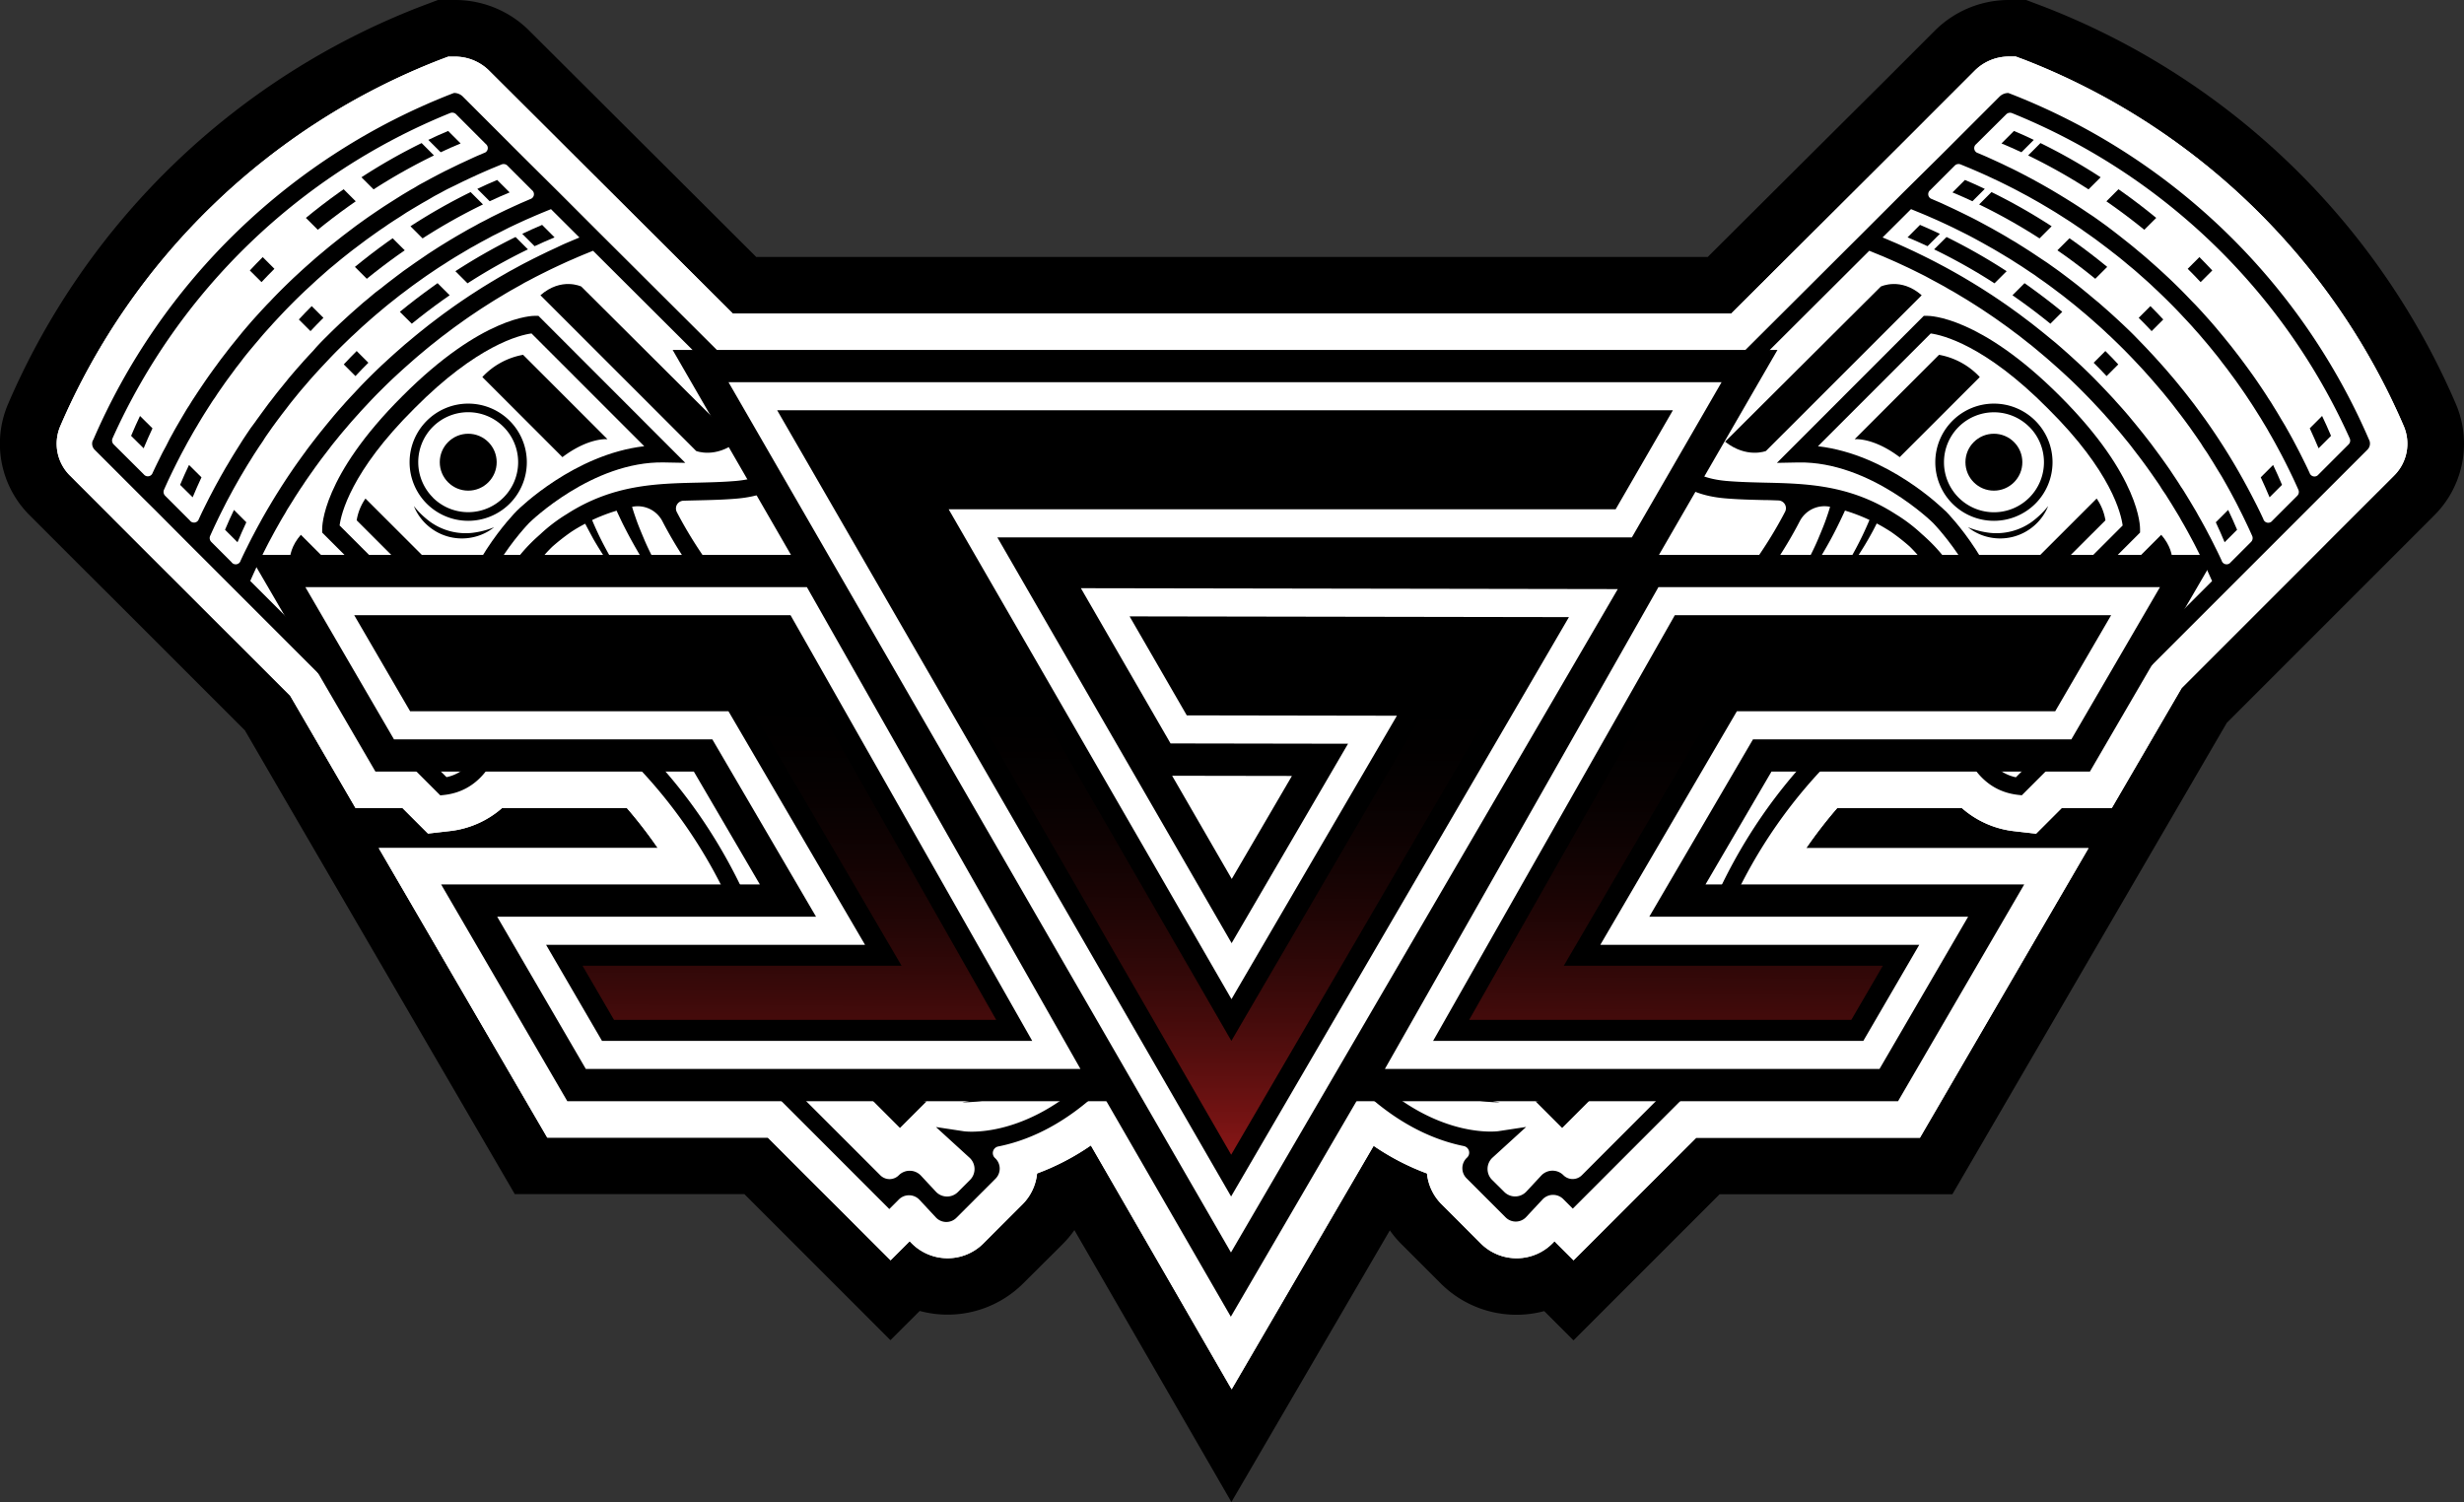<svg xmlns="http://www.w3.org/2000/svg" xmlns:xlink="http://www.w3.org/1999/xlink" viewBox="0 0 904.98 551.69"><rect x="0" y="0" width="904.98" height="551.69" fill="#333333" stroke="none"/><defs><style>.cls-1{fill:#fff;}.cls-2{fill:url(#linear-gradient);}.cls-3{fill:url(#linear-gradient-2);}.cls-4{fill:url(#linear-gradient-3);}</style><linearGradient id="linear-gradient" x1="451.51" y1="486.76" x2="452.7" y2="253.46" gradientUnits="userSpaceOnUse"><stop offset="0" stop-color="#ff2a2a"/><stop offset="1" stop-opacity="0"/></linearGradient><linearGradient id="linear-gradient-2" x1="289.3" y1="485.97" x2="290.49" y2="252.67" xlink:href="#linear-gradient"/><linearGradient id="linear-gradient-3" x1="614.93" y1="487.56" x2="616.12" y2="254.26" xlink:href="#linear-gradient"/></defs><g id="Слой_2" data-name="Слой 2"><g id="Layer_1" data-name="Layer 1"><path d="M901.94,148.25A271.39,271.39,0,0,0,750.76,2.49L744.17,0h-6.23a38.44,38.44,0,0,0-27.36,11.31l-17,17-4.94,4.92L675.27,46.52l-14.06,14-34,33.86H277.75l-32.3-32.21L229.76,46.54,216.37,33.18,194.48,11.36A38.49,38.49,0,0,0,167.07,0h-6.23l-6.65,2.51A271.37,271.37,0,0,0,3,148.3a37.06,37.06,0,0,0,7.93,41l17.35,17.36,17,16.94,44.67,44.67,13,22.38h0l86.11,147.93h84.32l53.66,53.65,10.75-10.73a39.32,39.32,0,0,0,38.08-10.18L390.25,457a39,39,0,0,0,4.36-5.18l57.66,99.87,58.19-99.78a38.41,38.41,0,0,0,4.29,5.09l14.41,14.41a39.37,39.37,0,0,0,38,10.15l10.75,10.75,53.68-53.68h85.49l79.61-136.76,5.73-9.84,15.45-26.55,41.82-41.82,12.14-12.13L894,189.35A37.17,37.17,0,0,0,901.94,148.25Z"/><path class="cls-1" d="M400.66,420.71A89.52,89.52,0,0,1,380.9,431a18.67,18.67,0,0,1-5.35,11.33l-14.37,14.37a18.61,18.61,0,0,1-26.78-.5l-.3-.31-7,7L282,417.83H201l-61.9-106.34h102.5a168.81,168.81,0,0,0-11.38-14.72H184.42a35,35,0,0,1-19.28,8.48l-7.95.91-9.39-9.39H130.57l-24-41.25L60,209,43,192,25.68,174.65a16.43,16.43,0,0,1-3.51-18.19A250.57,250.57,0,0,1,161.68,21.91l2.95-1.11h2.44a17.8,17.8,0,0,1,12.69,5.26l21.93,21.85,13.38,13.35,15.71,15.65,38.38,38.26H635.85l35.13-35,4.92-4.9,14.05-14,13.36-13.33L708.23,43l17-17a17.79,17.79,0,0,1,12.68-5.24h2.43l3,1.11A250.54,250.54,0,0,1,882.83,156.44a16.48,16.48,0,0,1-3.5,18.21l-22.18,22.17L845,209l-43.73,43.73-25.67,44.09H757.2l-9.39,9.39-7.93-.91a34.94,34.94,0,0,1-19.29-8.48H674.75a167.31,167.31,0,0,0-11.38,14.72H767.06l-61.9,106.34H623L577.94,462.9l-7-7-.3.32a18.61,18.61,0,0,1-26.76.5L529.46,442.3A18.63,18.63,0,0,1,524.1,431a89.6,89.6,0,0,1-19.59-10.15l-52.15,89.43Z"/><path class="cls-1" d="M400.66,420.71A89.52,89.52,0,0,1,380.9,431a18.67,18.67,0,0,1-5.35,11.33l-14.37,14.37a18.61,18.61,0,0,1-26.78-.5l-.3-.31-7,7L282,417.83H201l-61.9-106.34h102.5a168.81,168.81,0,0,0-11.38-14.72H184.42a35,35,0,0,1-19.28,8.48l-7.95.91-9.39-9.39H130.57l-24-41.25L60,209,43,192,25.68,174.65a16.43,16.43,0,0,1-3.51-18.19A250.57,250.57,0,0,1,161.68,21.91l2.95-1.11h2.44a17.8,17.8,0,0,1,12.69,5.26l21.93,21.85,13.38,13.35,15.71,15.65,38.38,38.26H635.85l35.13-35,4.92-4.9,14.05-14,13.36-13.33L708.23,43l17-17a17.79,17.79,0,0,1,12.68-5.24h2.43l3,1.11A250.54,250.54,0,0,1,882.83,156.44a16.48,16.48,0,0,1-3.5,18.21l-22.18,22.17L845,209l-43.73,43.73-25.67,44.09H757.2l-9.39,9.39-7.93-.91a34.94,34.94,0,0,1-19.29-8.48H674.75a167.31,167.31,0,0,0-11.38,14.72H767.06l-61.9,106.34H623L577.94,462.9l-7-7-.3.32a18.61,18.61,0,0,1-26.76.5L529.46,442.3A18.63,18.63,0,0,1,524.1,431a89.6,89.6,0,0,1-19.59-10.15l-52.15,89.43Z"/><path class="cls-1" d="M869.88,165.2,847.7,187.37,835.57,199.5l-45,45L767.94,283.4H751.66l-8.74,8.75-1.51-.18a21.72,21.72,0,0,1-15.13-8.57H668.79a181.69,181.69,0,0,0-28.88,41.46h103.9l-46.34,79.6h-80L577.94,444l-3.51-3.5a5.29,5.29,0,0,0-7.61.13l-6,6.45a5.22,5.22,0,0,1-7.53.14l-14.37-14.36a5.24,5.24,0,0,1,.17-7.57h0a2.48,2.48,0,0,0-1.18-4.26c-8.52-1.68-20.25-6-32.89-16.55h-6.44l-46.16,79.16-45.71-79.16H400C387.35,415,375.62,419.33,367.09,421a2.48,2.48,0,0,0-1.17,4.26h0a5.23,5.23,0,0,1,.18,7.57l-14.37,14.36a5.23,5.23,0,0,1-7.54-.14l-6-6.45a5.28,5.28,0,0,0-7.6-.13l-3.51,3.5-39.53-39.53H208.72l-46.34-79.6H265.1a182.32,182.32,0,0,0-28.88-41.46H178.73A21.72,21.72,0,0,1,163.6,292l-1.52.18-8.74-8.75H138.25l-21-36.1L89.56,219.62l-4.83-4.82L74.26,204.32l-4.83-4.82L57.3,187.37l-4.82-4.82L35.13,165.2a3.17,3.17,0,0,1-.67-3.49,237.17,237.17,0,0,1,132-127.33l.57-.22a4.59,4.59,0,0,1,3.24,1.34l17,17,1.7,1.69,3.22,3.2,13.37,13.34,14.05,14,1.67,1.66,3.24,3.24,39,38.93H641.37l39-38.93,3.24-3.24,1.67-1.66,14-14,13.37-13.34,3.21-3.2,1.7-1.69,17-17a4.57,4.57,0,0,1,3.24-1.34l.56.22a237.09,237.09,0,0,1,132,127.33A3.18,3.18,0,0,1,869.88,165.2Z"/><path d="M323.31,370.76a35,35,0,1,1,49.52,0A35.06,35.06,0,0,1,323.31,370.76ZM330,364A25.51,25.51,0,1,0,330,328,25.54,25.54,0,0,0,330,364Z"/><path d="M311.93,382.14a51.11,51.11,0,1,1,72.27,0A51.18,51.18,0,0,1,311.93,382.14Zm3-3a46.88,46.88,0,1,0,0-66.3A46.93,46.93,0,0,0,314.92,379.15Z"/><path d="M406.94,351.39a70.41,70.41,0,0,1-6.45,19.18,63.54,63.54,0,0,1-11.74,16.11,59.39,59.39,0,0,1-7.59,6.49,62.86,62.86,0,0,1-8.52,5.25,70.6,70.6,0,0,1-19.19,6.45,50.78,50.78,0,0,0,20.24-4.21,54.84,54.84,0,0,0,9.2-5,59.67,59.67,0,0,0,8.1-6.7,59.07,59.07,0,0,0,6.7-8.1,55.52,55.52,0,0,0,5-9.2A50.78,50.78,0,0,0,406.94,351.39Z"/><path d="M339.47,287.5a47.08,47.08,0,0,0-18.69,4.2,53.32,53.32,0,0,0-27,27,46.93,46.93,0,0,0-4.19,18.69,80.28,80.28,0,0,1,7.13-17.21,68.24,68.24,0,0,1,25.55-25.56A80.36,80.36,0,0,1,339.47,287.5Z"/><circle cx="171.97" cy="169.76" r="10.45"/><path d="M156.74,185a21.53,21.53,0,1,1,30.45,0A21.57,21.57,0,0,1,156.74,185Zm2.24-2.24a18.36,18.36,0,1,0,0-26A18.38,18.38,0,0,0,159,182.74Z"/><path d="M213.49,105.24s-7.31-3.54-15,3.21l57.21,57.2s7.06,2.83,15-3.42Z"/><path d="M118.33,195.61l0-1.25c0-.77-.24-19.26,29.43-48.84C177.16,116,195.7,116,196.48,116l1.27,0,53.95,54-7.85-.15c-26.33-.5-49.31,22-49.53,22.25s-22.86,23.25-22.19,49.57l.2,7.92Zm118.29-31.72-41.41-41.42c-4.26.59-19.91,4.25-43,27.53h0c-23.42,23.26-26.94,38.86-27.48,43l41.4,41.4c2.88-25.61,22.79-45.88,23.72-46.81S211,166.86,236.62,163.89Z"/><path d="M107.29,211.43s-3.53-7.31,3.21-15l57.21,57.2s2.83,7.06-3.42,15Z"/><path d="M345.39,271.14,341.55,275l11.39,11.39s45.91,5.1,52.75,52.76l9.77-9.77-58.35-58.23A8.29,8.29,0,0,0,345.39,271.14Z"/><path d="M271.83,344.7l4.32-4.32,11.4,11.4s5.1,45.91,52.75,52.75l-9.77,9.76-58.7-58.81A7.63,7.63,0,0,1,271.83,344.7Z"/><path d="M375.38,375.59a54.75,54.75,0,0,1-13.37,6.8,45.15,45.15,0,0,1-14.45,2.36,41.49,41.49,0,0,1-7.3-.6,44.46,44.46,0,0,1-7.15-1.77,54.36,54.36,0,0,1-13.37-6.79,35.23,35.23,0,0,0,12.47,9.09,37.64,37.64,0,0,0,7.49,2.42,41.43,41.43,0,0,0,7.86.81,40.54,40.54,0,0,0,7.85-.82,37.41,37.41,0,0,0,7.49-2.41A35.3,35.3,0,0,0,375.38,375.59Z"/><path d="M181.49,193.65a31.25,31.25,0,0,1-8.1,2.07A22.37,22.37,0,0,1,158,191.66a31.34,31.34,0,0,1-6-5.79,18.68,18.68,0,0,0,5,7.08,19,19,0,0,0,16.65,4.39A18.74,18.74,0,0,0,181.49,193.65Z"/><path d="M34.1,161.71a3.16,3.16,0,0,0,.67,3.48l17.35,17.35L57,187.37,69.07,199.5l4.83,4.82L84.38,214.8l4.82,4.82,72.52,72.52,1.52-.17c12-1.39,19.81-11,23.16-28.43.65-3.43.27-7.73-.17-12.72v0a2.86,2.86,0,0,1,4.19-2.78c16.25,8.65,52.19,32,75.31,78.83l-16.55,16.55a3,3,0,0,0,0,4.19l8.44,8.45a4.77,4.77,0,0,1,0,6.77l-4,4a3,3,0,0,0,0,4.19l73,73.05,3.51-3.51a5.28,5.28,0,0,1,7.6.14l6,6.45a5.23,5.23,0,0,0,7.54.14l14.37-14.37a5.23,5.23,0,0,0-.18-7.57h0a2.47,2.47,0,0,1,1.18-4.26c8.64-1.7,20.56-6.09,33.4-17l2.77-2.44.29-.26,2.15-2.51c10.87-12.83,15.27-24.76,17-33.4a2.48,2.48,0,0,1,4.27-1.17h0a5.24,5.24,0,0,0,7.57.17l14.37-14.37a5.24,5.24,0,0,0-.14-7.53l-6.45-6a5.28,5.28,0,0,1-.14-7.6l3.52-3.51-73.05-73a3,3,0,0,0-4.2,0l-4,4a4.8,4.8,0,0,1-6.78,0l-8.44-8.44a3,3,0,0,0-4.2,0l-16.54,16.54c-48.06-23.73-71.36-60.85-79.45-76.48a2.85,2.85,0,0,1,2.44-4.18c1.75-.06,3.5-.1,5.26-.14,4.65-.11,9.45-.22,14.26-.63,8.29-.7,14.61-3.19,18.82-7.41A18.62,18.62,0,0,0,294.92,161l-.13-1.09L224.23,89.6h0L221,86.38l-1.67-1.67h0l-14-14L191.9,57.38h0l-3.22-3.21L187,52.48h0l-17-17a4.59,4.59,0,0,0-3.24-1.34h0l-.57.21a237.23,237.23,0,0,0-132,127.34Zm51,44.83-7.49-7.49a2,2,0,0,1-.41-2.26c.4-.89.8-1.78,1.21-2.67s.79-1.69,1.2-2.54.74-1.56,1.13-2.34.83-1.67,1.25-2.49.78-1.56,1.18-2.33.87-1.64,1.31-2.45.82-1.54,1.24-2.3.9-1.61,1.36-2.42.85-1.51,1.29-2.26l1.42-2.39c.45-.74.89-1.49,1.35-2.23s1-1.57,1.47-2.35.92-1.47,1.4-2.2,1-1.55,1.54-2.33,1-1.44,1.43-2.15S98,159.8,98.56,159l1.47-2.1,1.69-2.31,1.5-2c.58-.77,1.18-1.54,1.77-2.3s1-1.32,1.53-2,1.24-1.54,1.86-2.31l1.54-1.89c.65-.79,1.32-1.56,2-2.34l1.52-1.78c.71-.82,1.44-1.63,2.16-2.44L117,136c.82-.9,1.65-1.77,2.47-2.65l1.25-1.33q1.88-2,3.81-3.91,2.13-2.11,4.3-4.19c.48-.46,1-.9,1.46-1.35,1-.91,1.94-1.82,2.92-2.71l1.83-1.62c.88-.77,1.76-1.56,2.65-2.32.66-.57,1.34-1.12,2-1.68.85-.72,1.69-1.43,2.55-2.13.7-.57,1.41-1.13,2.12-1.69l2.52-2,2.22-1.66c.84-.64,1.67-1.27,2.52-1.89s1.51-1.09,2.27-1.63,1.69-1.21,2.54-1.8,1.56-1.06,2.34-1.59,1.7-1.15,2.56-1.71,1.6-1,2.4-1.53,1.71-1.1,2.58-1.64,1.63-1,2.45-1.48l2.6-1.55c.83-.49,1.67-1,2.5-1.43L176.53,89l2.55-1.36c.89-.47,1.77-1,2.67-1.41l2.58-1.3L187,83.57l2.63-1.24,2.74-1.27q1.34-.6,2.67-1.17c.92-.41,1.85-.81,2.78-1.2,1.51-.64,3-1.24,4.55-1.87,0,0,0,0,0,0l10.45,10.41s0,0,0,0c-1,.42-2.06.86-3.09,1.3s-2.07.88-3.09,1.33L204.24,91l-3,1.39-2.45,1.19c-1,.48-2,1-2.94,1.45l-2.45,1.26c-1,.5-1.92,1-2.87,1.52s-1.62.88-2.42,1.32c-1,.52-1.89,1.05-2.83,1.59s-1.59.91-2.39,1.38l-2.78,1.66-2.35,1.44c-.92.57-1.83,1.15-2.74,1.74l-2.31,1.49-2.7,1.81-2.26,1.55c-.9.63-1.79,1.26-2.67,1.9l-2.21,1.59-2.66,2-2.14,1.63c-.89.69-1.77,1.39-2.64,2.09-.69.55-1.39,1.1-2.07,1.66-.9.73-1.78,1.47-2.66,2.21-.66.56-1.32,1.1-2,1.66l-2.73,2.4c-.6.53-1.21,1.06-1.8,1.6-1,.9-2,1.82-3,2.74-.49.46-1,.91-1.48,1.38-1.47,1.4-2.92,2.81-4.36,4.25s-2.59,2.62-3.86,4c-.42.43-.83.88-1.24,1.32-.85.9-1.7,1.8-2.53,2.71-.49.53-1,1.08-1.45,1.62-.74.82-1.48,1.65-2.21,2.49-.51.58-1,1.17-1.51,1.76l-2,2.42c-.51.61-1,1.23-1.51,1.85-.65.8-1.3,1.6-1.94,2.41-.51.64-1,1.28-1.5,1.92-.62.8-1.24,1.6-1.85,2.41-.5.65-1,1.31-1.48,2-.59.81-1.19,1.62-1.77,2.43l-1.44,2c-.57.82-1.14,1.63-1.7,2.45s-.93,1.38-1.4,2.06c-.55.83-1.1,1.66-1.64,2.49s-.9,1.39-1.34,2.09-1.06,1.68-1.59,2.52l-1.3,2.13-1.52,2.56c-.42.71-.84,1.43-1.25,2.15s-1,1.73-1.46,2.6-.81,1.45-1.2,2.18c-.48.88-.94,1.76-1.4,2.64-.39.73-.78,1.46-1.15,2.2q-.69,1.35-1.35,2.7c-.37.73-.74,1.46-1.09,2.2-.45.92-.88,1.85-1.31,2.77l0,.05A1.89,1.89,0,0,1,85.07,206.54Zm-15.3-15.31-9.14-9.14a2,2,0,0,1-.41-2.25c.39-.89.79-1.77,1.19-2.65s.81-1.73,1.22-2.59.73-1.53,1.11-2.29.84-1.7,1.27-2.55l1.16-2.26c.44-.85.89-1.68,1.34-2.52l1.2-2.23c.46-.83.93-1.65,1.4-2.48s.83-1.48,1.26-2.21,1-1.63,1.45-2.44l1.31-2.18c.5-.81,1-1.61,1.51-2.41s.9-1.43,1.36-2.13,1-1.6,1.58-2.39.92-1.4,1.4-2.1,1.09-1.58,1.64-2.36.95-1.37,1.44-2.05,1.14-1.56,1.72-2.34,1-1.34,1.47-2,1.19-1.55,1.79-2.32l1.51-2c.62-.78,1.25-1.55,1.88-2.33L93,127.18c.66-.79,1.34-1.58,2-2.36l1.49-1.77c.72-.82,1.45-1.63,2.18-2.44.48-.54,1-1.08,1.44-1.61.81-.89,1.64-1.77,2.46-2.65l1.25-1.33c1.25-1.32,2.53-2.62,3.81-3.91s2.86-2.81,4.3-4.19l1.45-1.34c1-.92,2-1.83,2.94-2.72.6-.54,1.2-1.06,1.8-1.59.89-.79,1.78-1.58,2.67-2.35.65-.56,1.32-1.1,2-1.65.86-.72,1.72-1.45,2.6-2.16.68-.56,1.38-1.1,2.07-1.65.86-.68,1.71-1.37,2.57-2l2.16-1.63,2.57-1.93,2.23-1.59c.86-.61,1.72-1.23,2.59-1.83s1.52-1,2.28-1.55,1.74-1.18,2.61-1.75,1.57-1,2.35-1.5L149.38,78l2.4-1.45,2.66-1.58c.81-.48,1.63-.94,2.45-1.4L159.57,72l2.5-1.33c.9-.49,1.81-1,2.72-1.44L167.33,68l2.75-1.36,2.59-1.22,2.77-1.28c.88-.4,1.76-.78,2.65-1.17s1.85-.81,2.79-1.2l3.31-1.36a2,2,0,0,1,2.2.44l9,9a1.87,1.87,0,0,1-.63,3.27l-.29.13-3.16,1.36-2.41,1.09c-1,.47-2,.93-3.05,1.41l-2.42,1.17-3,1.48L178.08,81c-1,.51-2,1-2.91,1.54l-2.39,1.3c-1,.53-1.91,1.07-2.85,1.61s-1.58.9-2.36,1.36c-.94.56-1.88,1.11-2.81,1.68l-2.33,1.43c-.92.57-1.84,1.15-2.75,1.74l-2.3,1.49L154.67,95l-2.25,1.54-2.68,1.9c-.74.53-1.47,1-2.2,1.59-.89.66-1.78,1.32-2.66,2l-2.14,1.63c-.89.69-1.77,1.39-2.65,2.1L138,107.34c-.89.73-1.78,1.48-2.66,2.23l-2,1.64-2.74,2.41-1.8,1.59c-1,.91-2,1.83-3,2.75-.49.46-1,.91-1.47,1.38q-2.21,2.09-4.36,4.25-2,1.95-3.87,4L115,128.86c-.85.9-1.7,1.8-2.53,2.72-.49.53-1,1.07-1.45,1.61l-2.21,2.49-1.51,1.77c-.69.8-1.38,1.61-2,2.42-.51.61-1,1.23-1.51,1.85-.65.8-1.31,1.6-1.95,2.41-.5.63-1,1.27-1.49,1.92s-1.25,1.6-1.86,2.4l-1.47,2c-.59.81-1.19,1.61-1.77,2.43-.49.67-1,1.34-1.44,2L92,157.33l-1.39,2.06c-.55.83-1.1,1.65-1.64,2.49L87.64,164c-.53.84-1.06,1.68-1.58,2.52s-.87,1.42-1.3,2.13-1,1.7-1.52,2.55-.84,1.44-1.25,2.16-1,1.73-1.46,2.59-.81,1.46-1.21,2.19-.93,1.75-1.4,2.64c-.38.73-.77,1.46-1.15,2.2l-1.35,2.69c-.36.74-.73,1.47-1.09,2.21-.44.92-.87,1.84-1.3,2.77l0,0A1.88,1.88,0,0,1,69.77,191.23ZM178.44,52.9a1.88,1.88,0,0,1-.63,3.28l-.27.11c-1.06.45-2.12.9-3.18,1.37L172,58.75c-1,.47-2,.93-3.06,1.41l-2.42,1.18c-1,.48-2,1-3,1.46l-2.43,1.25-2.88,1.52-2.41,1.32c-1,.52-1.89,1-2.83,1.59s-1.59.92-2.39,1.38l-2.76,1.65L145.45,73l-2.71,1.72c-.78.5-1.56,1-2.33,1.51s-1.79,1.2-2.68,1.8l-2.28,1.56c-.89.62-1.77,1.25-2.65,1.88s-1.49,1.07-2.23,1.61l-2.63,2-2.16,1.64-2.63,2.08c-.69.56-1.39,1.1-2.08,1.67-.88.72-1.76,1.46-2.64,2.2-.66.55-1.32,1.1-2,1.67-.91.78-1.81,1.59-2.72,2.39l-1.81,1.6c-1,.9-2,1.83-3,2.75-.49.46-1,.91-1.48,1.38-1.46,1.39-2.92,2.81-4.35,4.24s-2.6,2.63-3.87,4L98,111.92c-.84.9-1.69,1.8-2.52,2.71L94,116.26c-.74.82-1.48,1.64-2.2,2.48l-1.52,1.77c-.68.8-1.37,1.6-2,2.41-.52.62-1,1.24-1.53,1.87l-1.93,2.39c-.51.64-1,1.29-1.5,1.93l-1.85,2.4c-.5.66-1,1.32-1.48,2s-1.19,1.6-1.77,2.42l-1.44,2c-.57.82-1.14,1.63-1.7,2.45l-1.4,2.07c-.55.82-1.1,1.64-1.64,2.47L70.67,147c-.53.83-1,1.67-1.57,2.51s-.88,1.42-1.31,2.13-1,1.7-1.51,2.55L65,156.39c-.49.86-1,1.73-1.46,2.6l-1.2,2.17L61,163.81,59.81,166c-.46.9-.9,1.8-1.35,2.71-.36.73-.73,1.46-1.08,2.19-.45.92-.88,1.85-1.32,2.78v0a1.87,1.87,0,0,1-3.23.57L41.75,163.22a2,2,0,0,1-.41-2.25,231,231,0,0,1,124-119.45,2,2,0,0,1,2.17.44Zm9,177.91c.06-.3.13-.6.19-.89l.72.19c1.33.38,2.64.82,4,1.28,2.64.88,5.23,2,7.8,3.05s5.11,2.33,7.61,3.6,5,2.63,7.4,4.07a149.7,149.7,0,0,1,14.06,9.41,151.63,151.63,0,0,1,13,10.85,158.35,158.35,0,0,1,22.41,25.41c1.65,2.29,3.19,4.65,4.69,7.05s2.91,4.84,4.31,7.29l1,1.84,1,1.89,1.9,3.78c1.2,2.54,2.3,5.14,3.38,7.74l1.69,4.09,40.72-40.72-3.9-1.88h0a150.53,150.53,0,0,1-29.51-16.39c-2.32-1.6-4.52-3.39-6.79-5.07-1.1-.88-2.19-1.78-3.27-2.69s-2.16-1.82-3.21-2.78a155.53,155.53,0,0,1-12.11-11.84A162.67,162.67,0,0,1,244.25,213c-1.44-2.42-2.79-4.88-4.08-7.38s-2.52-5-3.61-7.6-2.19-5.16-3.08-7.79c-.48-1.36-.93-2.72-1.33-4.09h.08a10.2,10.2,0,0,1,11.06,5.31c8.78,17,33.16,55.25,84.11,79.65l2,1,14-13.95a4.8,4.8,0,0,1,6.78,0l7.07,7.07a4.92,4.92,0,0,0,6.94,0l2.59-2.6a4.81,4.81,0,0,1,6.79,0L433,322a4.78,4.78,0,0,1,0,6.78h0a5.66,5.66,0,0,0,.15,8.15l5.86,5.46a5.64,5.64,0,0,1,.14,8.11L434.66,355a5.65,5.65,0,0,1-8.16-.19l-11.38-12.47,1.68,10.46c0,.2,2.86,20.78-18.14,44.08l-.28.3-.22.2c-23.31,21-43.88,18.17-44.09,18.14l-10.32-1.57,12.34,11.27a5.64,5.64,0,0,1,.19,8.15l-4.45,4.45a5.64,5.64,0,0,1-8.12-.14l-5.45-5.86a5.66,5.66,0,0,0-8.15-.15h0a4.79,4.79,0,0,1-6.79,0l-59.41-59.4a4.81,4.81,0,0,1,0-6.79l2.59-2.59a4.89,4.89,0,0,0,0-6.93l-7.06-7.07a4.79,4.79,0,0,1,0-6.79l13.95-13.95-1-2c-24.37-50.87-62.54-75.25-79.57-84.07A10.31,10.31,0,0,1,187.48,230.81Zm49.93-7.3c-2.29-2.74-4.52-5.51-6.54-8.43s-4-5.88-5.77-8.94-3.46-6.17-5-9.35c-.91-1.9-1.78-3.83-2.59-5.77a65.27,65.27,0,0,1,9-3.45l.33.74c.63,1.32,1.23,2.65,1.87,3.95,1.3,2.59,2.65,5.15,4.06,7.66s2.88,5,4.4,7.43,3.11,4.81,4.69,7.19c3.22,4.74,6.67,9.3,10.24,13.75.89,1.11,1.79,2.21,2.73,3.29s1.83,2.19,2.8,3.23l2.83,3.2,2.92,3.13a257.38,257.38,0,0,0,25.23,23c1.13.87,2.23,1.78,3.34,2.67s2.27,1.73,3.4,2.6q3.42,2.61,6.91,5.11c2.3,1.71,11.9,8.29,10.76,7.51L298.6,296.52l-2.24,2.24L284.13,311c-.86-1.23-1.7-2.47-2.57-3.7-1.68-2.33-3.29-4.71-5-7s-3.39-4.61-5.13-6.87c-.87-1.14-1.71-2.28-2.61-3.4s-1.81-2.21-2.68-3.34c-1.72-2.26-3.63-4.39-5.44-6.59s-3.71-4.32-5.67-6.39c-3.8-4.24-7.79-8.3-11.9-12.25a216.11,216.11,0,0,0-26.56-21.53c-2.38-1.59-4.74-3.2-7.18-4.72s-4.91-3-7.41-4.4-5.06-2.77-7.66-4.07c-1.3-.66-2.62-1.26-3.94-1.9l-1.21-.54a35.8,35.8,0,0,1,4.44-11.55,54.93,54.93,0,0,1,9.09-11.81l.09-.09a76,76,0,0,1,7-5.49c1.51-1,3.21-2,5.14-3,1,1.91,2,3.77,3,5.62,1.8,3.11,3.71,6.15,5.76,9.09s4.18,5.82,6.47,8.57S234.93,221,237.41,223.51ZM164,285.44,91.91,213.37s0,0,0,0c.59-1.3,1.17-2.62,1.77-3.92.39-.86.8-1.71,1.2-2.55s.75-1.56,1.13-2.33.83-1.68,1.25-2.51.78-1.54,1.18-2.31.88-1.65,1.32-2.47.81-1.52,1.23-2.28.91-1.63,1.37-2.44.85-1.5,1.28-2.24,1-1.61,1.43-2.41.88-1.48,1.34-2.21,1-1.58,1.48-2.37.92-1.46,1.39-2.18,1-1.57,1.55-2.35.94-1.43,1.42-2.13,1.08-1.56,1.62-2.33,1-1.39,1.47-2.08,1.13-1.55,1.69-2.33,1-1.35,1.49-2,1.19-1.55,1.78-2.32l1.52-2c.61-.77,1.24-1.54,1.87-2.31s1-1.26,1.53-1.88c.65-.79,1.32-1.57,2-2.35.5-.59,1-1.19,1.51-1.78.71-.82,1.44-1.62,2.16-2.43.49-.54,1-1.09,1.45-1.62.81-.89,1.64-1.77,2.47-2.65.41-.44.82-.89,1.24-1.33q1.88-2,3.81-3.9,2.13-2.13,4.3-4.2l1.43-1.32c1-.92,2-1.84,3-2.74l1.74-1.54c.91-.8,1.82-1.61,2.74-2.4.62-.54,1.26-1.06,1.89-1.59.89-.74,1.78-1.5,2.68-2.23.66-.54,1.33-1.06,2-1.59.89-.7,1.76-1.41,2.66-2.1.68-.53,1.38-1,2.07-1.56.89-.67,1.77-1.34,2.67-2,.7-.51,1.42-1,2.13-1.52.89-.64,1.78-1.28,2.68-1.9.73-.51,1.47-1,2.21-1.5.9-.6,1.79-1.21,2.7-1.81l2.25-1.44c.91-.58,1.82-1.16,2.73-1.72s1.55-.94,2.32-1.4,1.82-1.11,2.74-1.64,1.58-.9,2.38-1.35,1.84-1,2.77-1.56,1.61-.87,2.42-1.3,1.86-1,2.79-1.47,1.66-.84,2.49-1.25,1.87-.94,2.81-1.39,1.69-.8,2.54-1.2l2.83-1.31c.86-.39,1.73-.76,2.6-1.14s1.89-.83,2.85-1.23c1.5-.63,3-1.23,4.53-1.86h0l70.87,70.65a12.4,12.4,0,0,1-2.84,7.42c-3,3.69-8.33,5.86-15.7,6.49-4.62.39-9.33.5-13.88.61-15.42.35-31.27.73-48.12,11.57a58.88,58.88,0,0,0-9.58,7.27l-.13.12,0,0h0c-.51.45-1,.9-1.54,1.38-20,18.44-18.14,39.68-16.9,53.72.4,4.51.75,8.41.26,11C177.56,276,172.12,283.75,164,285.44Z"/><path d="M192.12,130.32l31,31s-6.84-.75-16.55,6.59l-29.42-29.42A26.9,26.9,0,0,1,192.12,130.32Z"/><path d="M160.48,220.56a32.67,32.67,0,0,1,3.31-7.9l-29.56-29.55a19.45,19.45,0,0,0-3.23,8Z"/><path d="M164.6,48.1c-2.42,1-4.86,2.11-7.29,3.28l4.54,4.54c2.45-1.15,4.9-2.23,7.33-3.24Z"/><path d="M154.85,52.55a210.73,210.73,0,0,0-22.09,12.56l4.45,4.45a211.74,211.74,0,0,1,22.18-12.47Z"/><path d="M124.35,70.82q-6.25,4.47-12,9.21l4.38,4.37q5.39-4.4,11.22-8.56c.89-.64,1.8-1.28,2.7-1.9l-4.44-4.43Z"/><path d="M91.76,99.34l4.29,4.28q2.3-2.46,4.74-4.89l-4.3-4.3Q94.06,96.86,91.76,99.34Z"/><path d="M182.6,66.1c-2.42,1-4.86,2.11-7.29,3.28l4.54,4.53c2.45-1.15,4.89-2.22,7.33-3.24Z"/><path d="M172.85,70.55A212.42,212.42,0,0,0,150.76,83.1l4.45,4.46a210,210,0,0,1,22.18-12.47Z"/><path d="M142.35,88.82q-6.25,4.47-12,9.21l4.37,4.37q5.39-4.4,11.22-8.56c.9-.64,1.8-1.28,2.71-1.9l-4.44-4.43Z"/><path d="M109.76,117.34l4.28,4.28c1.54-1.64,3.12-3.28,4.75-4.89l-4.3-4.3C112.86,114.05,111.29,115.69,109.76,117.34Z"/><path d="M199.11,82.6q-3.65,1.55-7.3,3.28l4.54,4.54c2.45-1.15,4.9-2.23,7.33-3.24Z"/><path d="M48.15,160.08q1.53-3.65,3.27-7.3L56,157.32c-1.15,2.45-2.22,4.9-3.24,7.33Z"/><path d="M66.15,178.08q1.53-3.65,3.27-7.3L74,175.32c-1.15,2.45-2.22,4.9-3.24,7.33Z"/><path d="M82.65,194.58q1.53-3.65,3.28-7.29l4.54,4.54c-1.15,2.44-2.23,4.89-3.24,7.33Z"/><path d="M189.36,87.05a214.5,214.5,0,0,0-22.1,12.56l4.46,4.45A210.74,210.74,0,0,1,193.9,91.59Z"/><path d="M158.86,105.33c-4.18,3-8.19,6.06-12,9.2l4.38,4.37q5.39-4.4,11.22-8.56c.89-.64,1.8-1.27,2.7-1.89L160.71,104Z"/><path d="M126.26,133.84l4.29,4.29c1.54-1.65,3.11-3.28,4.75-4.9l-4.3-4.3C129.37,130.56,127.79,132.19,126.26,133.84Z"/><path d="M531.46,370.76a35,35,0,1,1,49.52,0A35.06,35.06,0,0,1,531.46,370.76Zm42.8-42.8a25.51,25.51,0,1,0,0,36.08A25.54,25.54,0,0,0,574.26,328Z"/><path d="M520.09,382.13a51.1,51.1,0,1,1,72.27,0A51.15,51.15,0,0,1,520.09,382.13Zm69.28-69.28a46.88,46.88,0,1,0,0,66.3A46.93,46.93,0,0,0,589.37,312.85Z"/><path d="M497.35,351.39a70.41,70.41,0,0,0,6.45,19.18,63.54,63.54,0,0,0,11.74,16.11,59.39,59.39,0,0,0,7.59,6.49,62.86,62.86,0,0,0,8.52,5.25,70.6,70.6,0,0,0,19.19,6.45,50.78,50.78,0,0,1-20.24-4.21,54.84,54.84,0,0,1-9.2-5,59.67,59.67,0,0,1-8.1-6.7,59.07,59.07,0,0,1-6.7-8.1,55.52,55.52,0,0,1-5-9.2A50.78,50.78,0,0,1,497.35,351.39Z"/><path d="M564.82,287.5a47.08,47.08,0,0,1,18.69,4.2,53.32,53.32,0,0,1,27,27,46.93,46.93,0,0,1,4.19,18.69,80.28,80.28,0,0,0-7.13-17.21A68.24,68.24,0,0,0,582,294.63,80.36,80.36,0,0,0,564.82,287.5Z"/><circle cx="732.32" cy="169.76" r="10.45"/><path d="M717.1,185a21.53,21.53,0,1,1,30.45,0A21.57,21.57,0,0,1,717.1,185Zm28.21-28.21a18.36,18.36,0,1,0,0,26A18.38,18.38,0,0,0,745.31,156.77Z"/><path d="M690.8,105.24s7.31-3.54,15,3.21l-57.21,57.2s-7.06,2.83-15-3.42Z"/><path d="M732,249.6l.2-7.92c.67-26.32-22-49.34-22.19-49.57s-23.2-22.75-49.53-22.25l-7.85.15,53.95-54,1.27,0c.78,0,19.31,0,48.75,29.49C786.23,175.1,786,193.59,786,194.36l0,1.25Zm-17.52-62c.94.93,20.85,21.2,23.73,46.81l41.4-41.4c-.55-4.17-4.06-19.77-27.49-43h0c-23.08-23.28-38.73-26.94-43-27.53l-41.42,41.42C693.32,166.86,713.52,186.71,714.44,187.63Z"/><path d="M797,211.43s3.53-7.31-3.22-15l-57.2,57.2s-2.83,7.06,3.42,15Z"/><path d="M558.9,271.14l3.84,3.85-11.39,11.39s-45.91,5.1-52.75,52.76l-9.77-9.77,58.35-58.23A8.29,8.29,0,0,1,558.9,271.14Z"/><path d="M632.46,344.7l-4.32-4.32-11.4,11.4s-5.1,45.91-52.75,52.75l9.76,9.76,58.71-58.81A7.63,7.63,0,0,0,632.46,344.7Z"/><path d="M528.91,375.59a54.75,54.75,0,0,0,13.37,6.8,45.15,45.15,0,0,0,14.45,2.36,41.49,41.49,0,0,0,7.3-.6,44.46,44.46,0,0,0,7.15-1.77,54.36,54.36,0,0,0,13.37-6.79,35.23,35.23,0,0,1-12.47,9.09,37.64,37.64,0,0,1-7.49,2.42,41.51,41.51,0,0,1-7.86.81,40.54,40.54,0,0,1-7.85-.82,37.2,37.2,0,0,1-7.49-2.41A35.3,35.3,0,0,1,528.91,375.59Z"/><path d="M722.8,193.65a31.15,31.15,0,0,0,8.1,2.07,22.37,22.37,0,0,0,15.36-4.06,31.34,31.34,0,0,0,6-5.79,18.68,18.68,0,0,1-5,7.08,19,19,0,0,1-16.65,4.39A18.74,18.74,0,0,1,722.8,193.65Z"/><path d="M870.19,161.71a237.23,237.23,0,0,0-132-127.34l-.57-.21h0a4.57,4.57,0,0,0-3.24,1.34l-17,17h0l-1.69,1.69-3.22,3.21h0L699,70.72l-14,14h0l-1.67,1.67-3.24,3.22h0L609.5,160l-.13,1.09a18.61,18.61,0,0,0,4.12,13.06,18.83,18.83,0,0,0,1.34,1.48c4.21,4.22,10.53,6.71,18.82,7.41,4.8.41,9.61.52,14.26.63,1.76,0,3.51.08,5.26.14a2.85,2.85,0,0,1,2.44,4.18c-8.09,15.63-31.39,52.75-79.45,76.48l-16.54-16.54a3,3,0,0,0-4.2,0L547,256.32a4.8,4.8,0,0,1-6.78,0l-4-4a3,3,0,0,0-4.2,0l-73,73,3.52,3.51a5.28,5.28,0,0,1-.14,7.6l-6.45,6a5.24,5.24,0,0,0-.14,7.53l14.37,14.37a5.24,5.24,0,0,0,7.57-.17h0a2.47,2.47,0,0,1,4.26,1.17c1.7,8.64,6.09,20.57,17,33.4l2.15,2.51.29.26,2.77,2.44c12.84,10.88,24.76,15.27,33.4,17a2.48,2.48,0,0,1,1.18,4.26h0a5.24,5.24,0,0,0-.17,7.57l14.37,14.37a5.23,5.23,0,0,0,7.54-.14l6-6.45a5.3,5.3,0,0,1,7.61-.14l3.51,3.51,73-73.05a3,3,0,0,0,0-4.19l-4-4a4.77,4.77,0,0,1,0-6.77l8.44-8.45a3,3,0,0,0,0-4.19l-16.55-16.55C661.68,280,697.62,256.64,713.87,248a2.86,2.86,0,0,1,4.19,2.78v0c-.44,5-.83,9.29-.17,12.72,3.35,17.48,11.14,27,23.16,28.43l1.52.17,72.52-72.52,4.82-4.82,10.48-10.48,4.82-4.82,12.13-12.13,4.83-4.83,17.35-17.35a3.16,3.16,0,0,0,.67-3.48ZM816,206l0-.05c-.43-.92-.86-1.85-1.31-2.77-.35-.74-.72-1.47-1.09-2.2q-.66-1.35-1.35-2.7c-.37-.74-.76-1.47-1.15-2.2-.46-.88-.92-1.76-1.4-2.64-.39-.73-.8-1.46-1.2-2.18s-1-1.74-1.46-2.6-.83-1.44-1.25-2.15l-1.52-2.56-1.3-2.13c-.53-.84-1-1.68-1.59-2.52s-.89-1.4-1.34-2.09-1.09-1.66-1.65-2.49L797,172.63c-.56-.82-1.13-1.63-1.71-2.45l-1.43-2c-.58-.81-1.18-1.62-1.78-2.43-.48-.66-1-1.32-1.47-2-.61-.81-1.23-1.61-1.85-2.41-.5-.64-1-1.28-1.5-1.92-.64-.81-1.29-1.61-1.94-2.41-.5-.62-1-1.24-1.51-1.85l-2-2.42c-.51-.59-1-1.18-1.51-1.76q-1.1-1.26-2.22-2.49c-.48-.54-1-1.09-1.44-1.62-.83-.91-1.68-1.81-2.53-2.71-.41-.44-.82-.89-1.24-1.32q-1.9-2-3.86-4c-1.44-1.44-2.89-2.85-4.36-4.25-.49-.47-1-.92-1.48-1.38-1-.92-2-1.84-3-2.74-.59-.54-1.2-1.07-1.8-1.6-.91-.81-1.82-1.61-2.74-2.4-.64-.56-1.3-1.1-2-1.66L751,122.65c-.68-.56-1.38-1.11-2.07-1.66-.88-.7-1.75-1.4-2.64-2.09-.71-.55-1.43-1.09-2.15-1.63l-2.65-2-2.21-1.59c-.88-.64-1.77-1.27-2.67-1.9l-2.26-1.55-2.7-1.81-2.31-1.49c-.91-.59-1.82-1.17-2.74-1.74l-2.35-1.44-2.78-1.66c-.8-.47-1.59-.93-2.39-1.38s-1.88-1.07-2.83-1.59-1.61-.89-2.42-1.32-1.91-1-2.87-1.52L708.46,95c-1-.49-2-1-2.94-1.45l-2.45-1.19-3-1.39-2.46-1.12c-1-.45-2.06-.89-3.09-1.33s-2-.88-3.09-1.3c0,0,0,0,0,0l10.45-10.41s0,0,0,0c1.52.63,3,1.23,4.55,1.87.93.39,1.86.79,2.78,1.2s1.78.77,2.67,1.17l2.74,1.27,2.63,1.24,2.7,1.34,2.59,1.3c.9.46,1.78.94,2.67,1.41L727.76,89l2.63,1.48c.84.48,1.68.94,2.51,1.43l2.6,1.55c.82.49,1.64,1,2.45,1.48s1.72,1.09,2.58,1.64,1.61,1,2.4,1.53,1.71,1.14,2.55,1.71,1.57,1,2.35,1.59,1.69,1.2,2.54,1.8,1.52,1.08,2.27,1.63,1.68,1.25,2.52,1.89,1.48,1.1,2.21,1.66,1.69,1.33,2.53,2,1.42,1.12,2.12,1.69c.86.7,1.7,1.41,2.55,2.13.67.56,1.35,1.11,2,1.68.89.76,1.77,1.55,2.65,2.32.6.54,1.22,1.07,1.82,1.62,1,.89,2,1.8,2.93,2.71.49.45,1,.89,1.46,1.35q2.17,2.07,4.3,4.19,1.93,1.94,3.81,3.91l1.25,1.33c.82.88,1.65,1.75,2.47,2.65l1.44,1.61c.72.81,1.45,1.62,2.16,2.44l1.52,1.78c.66.78,1.33,1.55,2,2.34l1.54,1.89c.62.77,1.25,1.53,1.86,2.31s1,1.31,1.53,2,1.19,1.53,1.77,2.3l1.5,2,1.69,2.31,1.47,2.1c.54.77,1.08,1.53,1.61,2.31s1,1.43,1.43,2.15,1,1.55,1.54,2.33.94,1.46,1.4,2.2,1,1.56,1.47,2.35.9,1.49,1.35,2.23L816,175l1.29,2.26,1.36,2.42c.42.76.83,1.53,1.24,2.3s.88,1.63,1.31,2.45.79,1.55,1.18,2.33.84,1.65,1.25,2.49.76,1.56,1.13,2.34.81,1.69,1.2,2.54.81,1.78,1.21,2.67a2,2,0,0,1-.41,2.26l-7.49,7.49A1.89,1.89,0,0,1,816,206Zm15.3-15.31,0,0c-.43-.93-.86-1.85-1.3-2.77-.36-.74-.73-1.47-1.09-2.21L827.52,183c-.38-.74-.77-1.47-1.15-2.2-.47-.89-.93-1.77-1.41-2.64s-.8-1.46-1.2-2.19l-1.46-2.59c-.41-.72-.83-1.44-1.25-2.16s-1-1.7-1.52-2.55-.86-1.42-1.3-2.13-1.05-1.68-1.58-2.52l-1.35-2.09c-.54-.84-1.09-1.66-1.64-2.49s-.93-1.37-1.4-2.06-1.13-1.64-1.7-2.45-.95-1.35-1.44-2c-.58-.82-1.18-1.62-1.77-2.43l-1.47-2q-.92-1.2-1.86-2.4c-.49-.65-1-1.29-1.49-1.92-.64-.81-1.3-1.61-1.95-2.41-.5-.62-1-1.24-1.51-1.85-.67-.81-1.36-1.62-2.05-2.42l-1.51-1.77-2.21-2.49c-.48-.54-1-1.08-1.45-1.61-.83-.92-1.68-1.82-2.53-2.72l-1.23-1.32c-1.28-1.33-2.56-2.65-3.87-4s-2.89-2.86-4.36-4.25c-.48-.47-1-.92-1.47-1.38-1-.92-2-1.84-3-2.75-.59-.54-1.19-1.06-1.79-1.59l-2.74-2.41-2-1.64c-.88-.75-1.77-1.5-2.67-2.23l-2-1.64c-.88-.71-1.76-1.41-2.66-2.1-.7-.55-1.42-1.09-2.13-1.63-.88-.67-1.77-1.33-2.66-2-.73-.54-1.46-1.06-2.2-1.59l-2.68-1.9L749.62,95l-2.72-1.82c-.76-.5-1.52-1-2.29-1.49s-1.83-1.17-2.76-1.74c-.77-.48-1.54-1-2.32-1.43s-1.87-1.12-2.81-1.68c-.78-.46-1.57-.91-2.36-1.36l-2.85-1.61-2.39-1.3L726.21,81c-.8-.41-1.6-.83-2.4-1.23l-3-1.48-2.42-1.17c-1-.48-2-.94-3-1.41L713,74.6l-3.16-1.36-.29-.13a1.87,1.87,0,0,1-.63-3.27l9-9a2,2,0,0,1,2.2-.44l3.31,1.36c.93.39,1.86.8,2.79,1.2s1.77.77,2.65,1.17l2.77,1.28,2.59,1.22L737,68l2.54,1.28c.91.47,1.82.95,2.72,1.44l2.5,1.33,2.68,1.51c.82.46,1.64.92,2.45,1.4l2.66,1.58,2.4,1.45,2.63,1.67c.78.5,1.57,1,2.35,1.5s1.74,1.16,2.61,1.75,1.53,1,2.28,1.55,1.73,1.22,2.59,1.83l2.23,1.59,2.57,1.93,2.16,1.63c.86.67,1.71,1.36,2.57,2,.69.55,1.39,1.09,2.07,1.65.88.71,1.73,1.44,2.6,2.16.65.55,1.31,1.09,2,1.65.9.77,1.79,1.56,2.68,2.35l1.8,1.59c1,.89,2,1.8,2.94,2.72l1.45,1.34c1.44,1.38,2.88,2.77,4.3,4.19s2.56,2.59,3.81,3.91c.42.44.83.89,1.24,1.33.83.88,1.66,1.76,2.47,2.65.49.53,1,1.07,1.44,1.61.73.81,1.46,1.62,2.17,2.44.51.59,1,1.18,1.5,1.77.67.78,1.35,1.57,2,2.36l1.52,1.87c.63.78,1.26,1.55,1.88,2.33l1.51,2c.6.77,1.2,1.54,1.79,2.32l1.47,2c.58.78,1.15,1.55,1.72,2.34l1.44,2.05c.55.78,1.1,1.57,1.64,2.36s.94,1.4,1.4,2.1,1.06,1.58,1.58,2.39.9,1.42,1.35,2.13,1,1.6,1.52,2.41l1.31,2.18c.49.81,1,1.62,1.45,2.44s.84,1.47,1.26,2.21.94,1.65,1.39,2.48.81,1.49,1.21,2.23.9,1.67,1.34,2.52l1.16,2.26c.43.85.85,1.7,1.27,2.55s.74,1.53,1.11,2.29.82,1.72,1.22,2.59.8,1.76,1.19,2.65a2,2,0,0,1-.41,2.25l-9.14,9.14A1.88,1.88,0,0,1,831.28,190.66ZM736.83,42a2,2,0,0,1,2.17-.44A231,231,0,0,1,863,161a2,2,0,0,1-.42,2.25l-11.06,11.06a1.87,1.87,0,0,1-3.23-.57l0,0c-.43-.93-.86-1.86-1.31-2.78-.35-.73-.72-1.46-1.08-2.19-.45-.91-.9-1.81-1.36-2.71q-.56-1.09-1.14-2.19l-1.4-2.65-1.2-2.17c-.48-.87-1-1.74-1.46-2.6L838,154.23c-.5-.85-1-1.7-1.51-2.55s-.87-1.42-1.31-2.13-1-1.68-1.57-2.51-.9-1.41-1.36-2.11-1.08-1.65-1.63-2.47l-1.4-2.07c-.56-.82-1.13-1.63-1.7-2.45l-1.44-2c-.59-.82-1.18-1.62-1.77-2.42s-1-1.33-1.48-2l-1.85-2.4c-.5-.64-1-1.29-1.5-1.93-.64-.8-1.29-1.6-1.94-2.39-.5-.63-1-1.25-1.52-1.87-.67-.81-1.36-1.61-2-2.41l-1.52-1.77c-.72-.84-1.47-1.66-2.2-2.48l-1.46-1.63c-.83-.91-1.68-1.81-2.52-2.71L805,110.59q-1.9-2-3.87-4c-1.43-1.43-2.89-2.85-4.35-4.24-.49-.47-1-.92-1.48-1.38-1-.92-2-1.85-3-2.75l-1.81-1.6c-.91-.8-1.81-1.61-2.72-2.39-.66-.57-1.32-1.12-2-1.67-.88-.74-1.76-1.48-2.64-2.2-.69-.57-1.39-1.11-2.08-1.67l-2.63-2.08L776.35,85l-2.63-2-2.23-1.61c-.88-.63-1.76-1.26-2.65-1.88L766.56,78c-.89-.6-1.78-1.21-2.68-1.8s-1.55-1-2.33-1.51L758.84,73l-2.37-1.45-2.76-1.65c-.8-.46-1.59-.93-2.39-1.38s-1.88-1.07-2.83-1.59l-2.41-1.32-2.88-1.52-2.43-1.25c-1-.5-2-1-3-1.46l-2.42-1.18-3.06-1.41-2.4-1.09c-1.06-.47-2.12-.92-3.18-1.37l-.27-.11a1.88,1.88,0,0,1-.63-3.28ZM711.44,242c-17,8.82-55.2,33.2-79.57,84.07l-1,2,14,13.95a4.79,4.79,0,0,1,0,6.79l-7.06,7.07a4.89,4.89,0,0,0,0,6.93l2.58,2.59a4.79,4.79,0,0,1,0,6.79L581,431.64a4.79,4.79,0,0,1-6.79,0h0a5.66,5.66,0,0,0-8.15.15l-5.45,5.86a5.64,5.64,0,0,1-8.12.14L548,433.34a5.64,5.64,0,0,1,.18-8.15l12.35-11.27-10.32,1.57c-.21,0-20.78,2.86-44.09-18.14l-.22-.2-.28-.3c-21-23.3-18.17-43.88-18.14-44.08l1.68-10.46-11.38,12.47a5.65,5.65,0,0,1-8.16.19l-4.44-4.45a5.64,5.64,0,0,1,.14-8.11l5.86-5.46a5.67,5.67,0,0,0,.15-8.15h0a4.8,4.8,0,0,1,0-6.78l59.41-59.41a4.81,4.81,0,0,1,6.79,0l2.59,2.6a4.92,4.92,0,0,0,6.94,0l7.06-7.07a4.81,4.81,0,0,1,6.79,0l14,13.95,2-1c50.94-24.4,75.33-62.65,84.11-79.65a10.2,10.2,0,0,1,11.06-5.31h.08c-.4,1.37-.85,2.73-1.33,4.09-.89,2.63-2,5.21-3.08,7.79s-2.34,5.1-3.61,7.6-2.64,5-4.09,7.38a148.21,148.21,0,0,1-9.42,14,151.17,151.17,0,0,1-10.86,13,155.53,155.53,0,0,1-12.11,11.84c-1,1-2.12,1.88-3.21,2.78s-2.17,1.81-3.27,2.69c-2.27,1.68-4.47,3.47-6.8,5.07a150.17,150.17,0,0,1-29.5,16.39h0l-3.9,1.88,40.72,40.72,1.69-4.09c1.07-2.6,2.18-5.2,3.38-7.74l1.9-3.78,1-1.89,1-1.84c1.4-2.45,2.75-4.94,4.31-7.29s3-4.76,4.69-7.05A157.86,157.86,0,0,1,662,262.37a151.63,151.63,0,0,1,13-10.85,149.7,149.7,0,0,1,14.06-9.41c2.42-1.44,4.9-2.77,7.4-4.07s5-2.51,7.61-3.6,5.16-2.17,7.8-3.05c1.32-.46,2.63-.9,4-1.28l.72-.19c.06.29.13.59.19.89A10.31,10.31,0,0,1,711.44,242Zm-37.39-26.46c2.29-2.75,4.43-5.62,6.47-8.57s4-6,5.76-9.09c1.06-1.85,2.07-3.71,3-5.62,1.93,1,3.63,2.05,5.13,3a74.79,74.79,0,0,1,7,5.49l.09.09a54.93,54.93,0,0,1,9.09,11.81,35.8,35.8,0,0,1,4.44,11.55l-1.21.54c-1.32.64-2.64,1.24-3.94,1.9q-3.9,2-7.66,4.07c-2.5,1.43-5,2.89-7.41,4.4s-4.8,3.13-7.19,4.72a216.77,216.77,0,0,0-26.55,21.53c-4.11,3.95-8.1,8-11.9,12.25-2,2.07-3.76,4.28-5.67,6.39s-3.72,4.33-5.44,6.59c-.88,1.13-1.79,2.23-2.68,3.34s-1.74,2.26-2.61,3.4c-1.74,2.26-3.45,4.56-5.13,6.87s-3.33,4.69-5,7c-.87,1.23-1.71,2.47-2.57,3.7l-12.23-12.22-2.24-2.24-14.44-14.45c-1.14.78,8.46-5.8,10.76-7.51s4.63-3.37,6.91-5.11c1.13-.87,2.28-1.7,3.4-2.6s2.21-1.8,3.34-2.67a257.38,257.38,0,0,0,25.23-23l2.92-3.13,2.83-3.2c1-1,1.86-2.15,2.8-3.23s1.84-2.18,2.73-3.29c3.57-4.45,7-9,10.24-13.75,1.58-2.38,3.19-4.76,4.69-7.19s3-4.93,4.4-7.43,2.76-5.07,4-7.66c.65-1.3,1.25-2.63,1.88-3.95l.33-.74a65.27,65.27,0,0,1,9,3.45c-.81,1.94-1.68,3.87-2.59,5.77q-2.29,4.77-5,9.35c-1.8,3.06-3.7,6.05-5.77,8.94s-4.25,5.69-6.54,8.43C669.36,221,671.81,218.34,674.05,215.56Zm50.06,46.79c-.49-2.56-.14-6.46.26-11,1.24-14,3.12-35.28-16.9-53.72-.52-.48-1-.93-1.54-1.38h0l0,0-.13-.12a58.88,58.88,0,0,0-9.58-7.27c-16.85-10.84-32.7-11.22-48.12-11.57-4.55-.11-9.26-.22-13.88-.61-7.37-.63-12.66-2.8-15.7-6.49a12.33,12.33,0,0,1-2.84-7.42l70.87-70.65h0c1.5.63,3,1.23,4.53,1.86,1,.4,1.9.82,2.85,1.23s1.74.75,2.6,1.14l2.83,1.31c.85.4,1.7.79,2.54,1.2s1.87.92,2.81,1.39,1.66.82,2.49,1.25L710,103c.81.43,1.62.86,2.42,1.3s1.85,1,2.77,1.56,1.59.89,2.38,1.35,1.83,1.09,2.74,1.64,1.55.92,2.32,1.4,1.82,1.14,2.73,1.72l2.25,1.44c.91.6,1.8,1.21,2.7,1.81.74.5,1.48,1,2.21,1.5.9.62,1.79,1.26,2.68,1.9.71.51,1.43,1,2.13,1.52.9.66,1.78,1.33,2.67,2,.69.52,1.39,1,2.07,1.56.89.69,1.77,1.4,2.66,2.1.66.53,1.33,1,2,1.59.9.73,1.79,1.49,2.68,2.23l1.89,1.59c.92.79,1.83,1.6,2.74,2.4l1.74,1.54c1,.9,2,1.82,3,2.74l1.43,1.32q2.18,2.07,4.3,4.2,1.93,1.94,3.81,3.9c.42.44.83.89,1.24,1.33.83.88,1.66,1.76,2.47,2.65.49.53,1,1.08,1.44,1.62.73.81,1.46,1.61,2.17,2.43.51.59,1,1.19,1.51,1.78.67.78,1.34,1.56,2,2.35.52.62,1,1.25,1.53,1.88s1.26,1.54,1.87,2.31l1.52,2c.59.77,1.19,1.54,1.78,2.32s1,1.34,1.49,2,1.14,1.55,1.69,2.33,1,1.38,1.47,2.08l1.62,2.33c.48.7,1,1.42,1.42,2.13s1,1.56,1.55,2.35.93,1.45,1.39,2.18,1,1.57,1.48,2.37.9,1.47,1.34,2.21,1,1.6,1.43,2.41.85,1.49,1.28,2.24.92,1.62,1.37,2.44.82,1.52,1.23,2.28.89,1.64,1.32,2.47.78,1.54,1.17,2.31.85,1.67,1.26,2.51.75,1.55,1.12,2.33.81,1.69,1.21,2.55c.6,1.3,1.18,2.62,1.77,3.92a0,0,0,0,1,0,0l-72.07,72.07C732.17,283.75,726.72,276,724.11,262.35Z"/><path d="M712.17,130.32l-31,31s6.84-.75,16.55,6.59l29.42-29.42A26.9,26.9,0,0,0,712.17,130.32Z"/><path d="M743.81,220.56a32.67,32.67,0,0,0-3.31-7.9l29.56-29.55a19.59,19.59,0,0,1,3.23,8Z"/><path d="M739.69,48.1c2.42,1,4.86,2.11,7.29,3.28l-4.54,4.54c-2.45-1.15-4.9-2.23-7.33-3.24Z"/><path d="M749.43,52.55a209.84,209.84,0,0,1,22.1,12.56l-4.46,4.45A210.61,210.61,0,0,0,744.9,57.09Z"/><path d="M779.94,70.82q6.25,4.47,12,9.21l-4.38,4.37q-5.39-4.4-11.22-8.56c-.89-.64-1.8-1.28-2.7-1.9l4.43-4.43Z"/><path d="M812.53,99.34l-4.29,4.28q-2.29-2.46-4.74-4.89l4.3-4.3Q810.23,96.86,812.53,99.34Z"/><path d="M721.69,66.1c2.42,1,4.86,2.11,7.29,3.28l-4.54,4.53c-2.45-1.15-4.89-2.22-7.33-3.24Z"/><path d="M731.44,70.55A212.42,212.42,0,0,1,753.53,83.1l-4.45,4.46A210,210,0,0,0,726.9,75.09Z"/><path d="M761.94,88.82q6.25,4.47,12,9.21l-4.38,4.37q-5.39-4.4-11.21-8.56c-.9-.64-1.8-1.28-2.71-1.9l4.44-4.43Z"/><path d="M794.53,117.34l-4.28,4.28c-1.54-1.64-3.12-3.28-4.75-4.89l4.3-4.3Q792.23,114.86,794.53,117.34Z"/><path d="M705.18,82.6q3.65,1.55,7.3,3.28l-4.54,4.54c-2.45-1.15-4.9-2.23-7.33-3.24Z"/><path d="M856.14,160.08q-1.53-3.65-3.28-7.3l-4.53,4.54c1.15,2.45,2.22,4.9,3.24,7.33Z"/><path d="M838.14,178.08q-1.53-3.65-3.27-7.3l-4.54,4.54c1.15,2.45,2.22,4.9,3.24,7.33Z"/><path d="M821.64,194.58q-1.53-3.65-3.28-7.29l-4.54,4.54c1.15,2.44,2.23,4.89,3.24,7.33Z"/><path d="M714.93,87.05A215.56,215.56,0,0,1,737,99.61l-4.46,4.45a210.74,210.74,0,0,0-22.18-12.47Z"/><path d="M745.43,105.33c4.18,3,8.19,6.06,12,9.2l-4.37,4.37q-5.39-4.4-11.22-8.56-1.35-1-2.7-1.89l4.43-4.44Z"/><path d="M778,133.84l-4.29,4.29c-1.54-1.65-3.11-3.28-4.75-4.9l4.3-4.3C774.92,130.56,776.5,132.19,778,133.84Z"/><polygon points="208.36 404.46 162.02 324.85 279.08 324.85 254.84 283.4 137.89 283.4 91.55 203.8 303.25 203.8 417.18 404.46 208.36 404.46"/><polygon points="488.3 404.46 602.23 203.8 813.92 203.8 767.58 283.4 650.63 283.4 626.4 324.85 743.46 324.85 697.12 404.46 488.3 404.46"/><path d="M247.05,128.53H652.83l-43.94,76h5.89L452.06,483.62ZM452.4,322.83,474.5,285l-44-.07Z"/><polygon class="cls-1" points="267.56 140.37 632.31 140.37 599.36 197.37 366.3 197.37 383.03 226.35 452.35 346.42 495.11 273.17 429.92 273.06 396.99 216.04 594.18 216.37 452.11 460.02 267.56 140.37"/><polygon points="593.4 187.05 348.42 187.05 374.09 231.51 450.13 363.22 452.3 366.98 454.49 363.22 474.29 329.3 513.06 262.88 435.88 262.75 414.88 226.39 576.24 226.66 452.16 439.46 285.44 150.69 614.42 150.69 593.4 187.05"/><polygon class="cls-2" points="547.16 261.24 452.19 424.12 358.15 261.24 382.37 261.24 445.63 370.82 452.26 382.31 461.13 367.1 522.93 261.24 547.16 261.24"/><polygon class="cls-1" points="215.16 392.62 182.61 336.7 299.72 336.7 261.63 271.56 144.7 271.56 112.15 215.64 296.35 215.64 396.83 392.62 215.16 392.62"/><polygon points="130.1 225.96 150.63 261.24 267.55 261.24 317.71 347.02 200.56 347.02 221.1 382.3 379.11 382.3 290.35 225.96 130.1 225.96"/><polygon class="cls-3" points="365.89 374.6 225.52 374.6 213.95 354.71 331.13 354.71 276.47 261.24 301.52 261.24 365.89 374.6"/><polygon class="cls-1" points="508.64 392.62 609.12 215.64 793.32 215.64 760.77 271.56 643.84 271.56 605.75 336.7 722.86 336.7 690.31 392.62 508.64 392.62"/><polygon points="754.84 261.24 775.38 225.96 615.13 225.96 526.36 382.3 684.37 382.3 704.91 347.02 587.77 347.02 637.92 261.24 754.84 261.24"/><polygon class="cls-4" points="691.53 354.71 679.95 374.6 539.59 374.6 603.94 261.24 629 261.24 574.35 354.71 691.53 354.71"/></g></g></svg>
